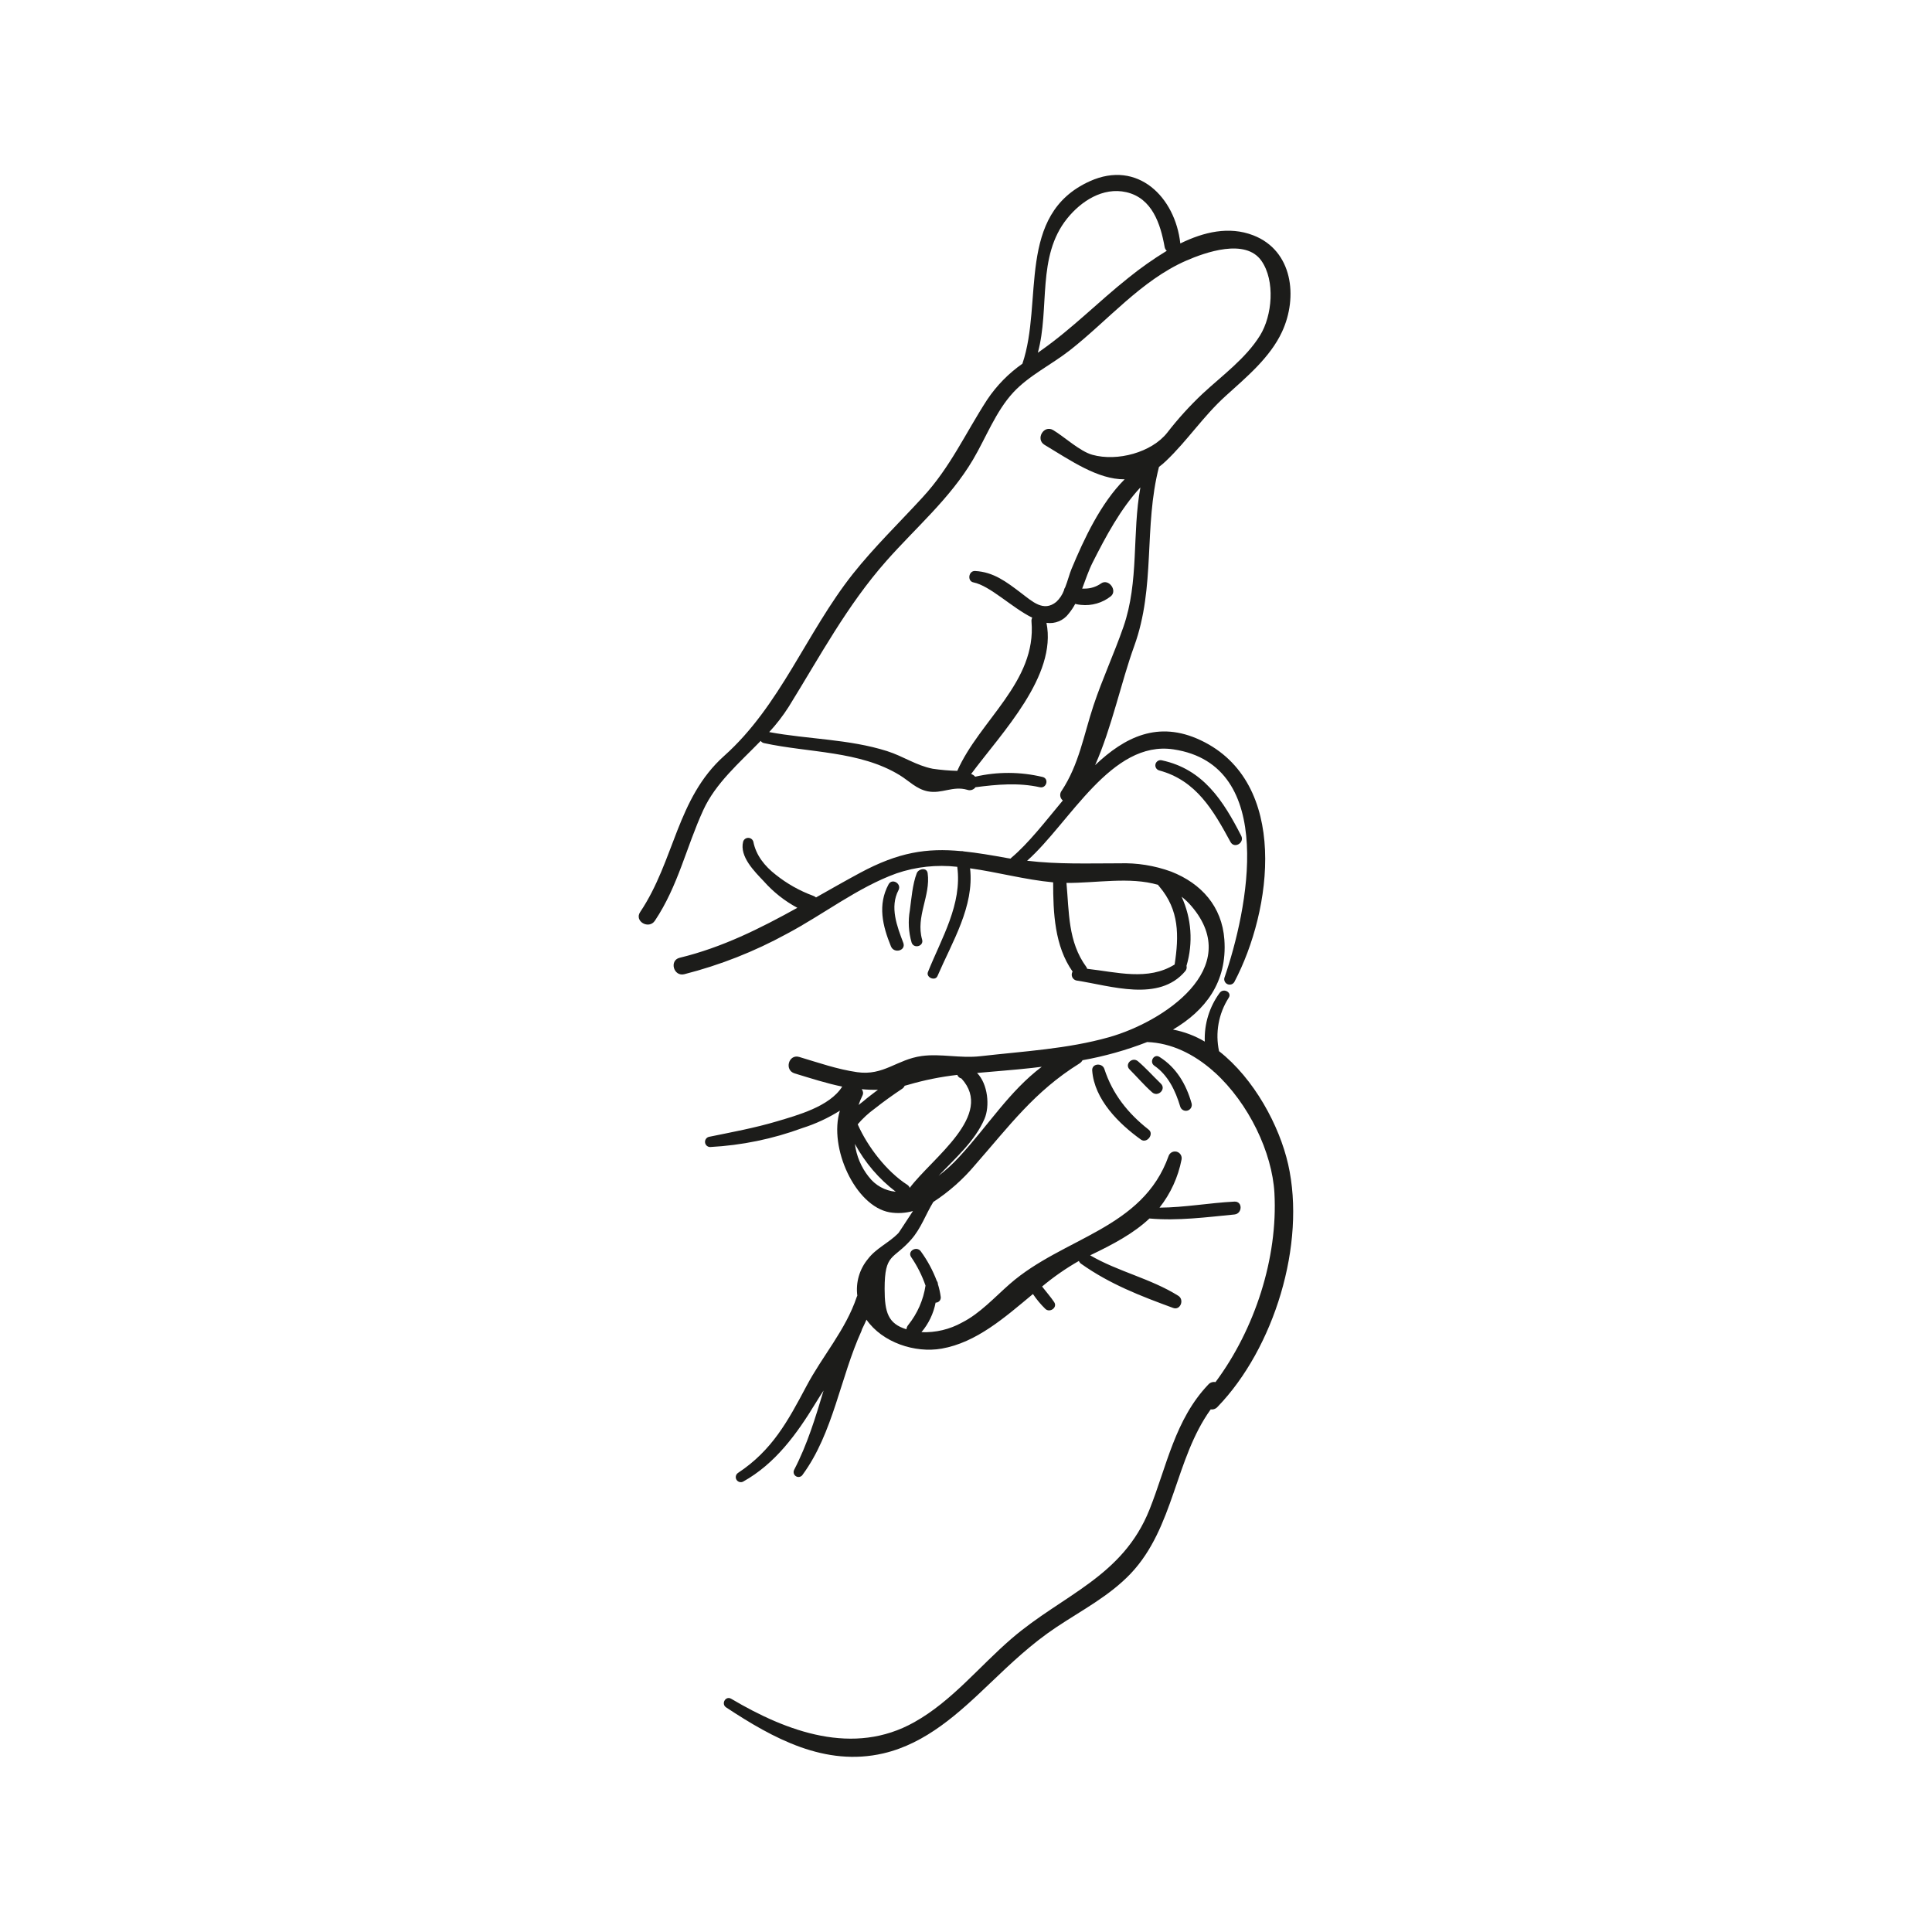 <?xml version="1.0" encoding="UTF-8"?>
<!-- Uploaded to: ICON Repo, www.iconrepo.com, Generator: ICON Repo Mixer Tools -->
<svg width="800px" height="800px" version="1.1" viewBox="144 144 512 512" xmlns="http://www.w3.org/2000/svg">
 <g fill="#1c1c1a">
  <path d="m485.36 452.5c-2.309-10.176-8.988-22.633-18.297-29.926h-0.004c-1.043-4.852-0.137-9.918 2.531-14.105 1.008-1.461-1.309-2.731-2.348-1.371-2.75 3.742-4.144 8.301-3.961 12.938-2.602-1.543-5.453-2.621-8.426-3.184 8.523-5.039 14.43-12.535 13.613-23.871-0.637-8.715-6.047-14.844-14.105-17.996-4.391-1.602-9.051-2.348-13.723-2.195-8.453 0-16.223 0.293-24.445-0.684 11.348-10.078 22.27-32.004 38.805-29.512 27.68 4.172 19.629 42.684 13.48 60.539v-0.004c-0.184 0.695 0.172 1.418 0.832 1.695 0.664 0.281 1.43 0.031 1.797-0.586 10.016-18.973 14.641-52.93-8.918-64.062-11.297-5.34-20.152-0.816-27.973 6.59 4.434-10.004 6.871-21.926 10.359-31.547 5.715-15.758 2.469-31.57 6.559-47.469l0.004-0.004c0.652-0.496 1.277-1.027 1.871-1.594 5.613-5.332 9.875-11.848 15.699-17.129 5.481-4.977 11.859-10.207 15.055-17.129 4.231-9.129 2.852-21.473-7.637-25.531-6.41-2.481-13.098-0.898-19.336 2.156-1.34-12.273-11.285-22.227-23.973-16.496-19.598 8.855-12.281 31.922-17.875 48.367v-0.004c-3.672 2.574-6.836 5.805-9.332 9.531-5.812 8.969-9.742 17.887-17.129 25.895-6.188 6.742-12.758 13.098-18.461 20.273-12.312 15.539-19.195 34.902-34.109 48.227-12.594 11.254-13.098 27.719-22.27 41.395-1.621 2.43 2.297 4.695 3.91 2.289 6.168-9.238 8.254-19.336 12.809-29.293 3.273-7.164 9.551-12.516 15.227-18.359 0.211 0.312 0.539 0.527 0.906 0.594 11.891 2.578 25.34 2.016 35.922 8.484 2.5 1.531 4.453 3.707 7.465 4.293 3.707 0.727 6.648-1.523 10.43-0.414h0.004c0.801 0.293 1.695 0.016 2.195-0.676 5.715-0.746 11.375-1.258 17.059 0 1.762 0.383 2.508-2.266 0.746-2.711-5.875-1.414-12-1.441-17.887-0.078-0.266-0.316-0.613-0.555-1.008-0.688h-0.09c8.305-11.156 22.812-26.035 19.992-40.094v0.004c2.246 0.332 4.496-0.586 5.863-2.398 0.672-0.816 1.258-1.691 1.754-2.621 0.496 0.129 1 0.219 1.512 0.262 2.836 0.305 5.68-0.512 7.918-2.277 1.875-1.543-0.625-4.828-2.609-3.387-1.258 0.879-2.758 1.352-4.293 1.352h-0.684c0.906-2.379 1.703-4.816 2.793-6.961 3.465-6.863 7.375-14.176 12.637-19.859-2.246 12.203-0.301 24.918-4.504 36.98-2.449 7.055-5.582 13.785-7.93 20.836-2.59 7.82-3.809 15.559-8.434 22.582l-0.004-0.004c-0.613 0.801-0.477 1.941 0.312 2.57-4.684 5.621-9.07 11.348-13.664 15.203v0.004c-0.07 0.059-0.133 0.125-0.191 0.199l-0.664-0.102c-4.363-0.797-8.191-1.441-11.758-1.812-0.227-0.074-0.461-0.098-0.695-0.07-9.07-0.848-16.523 0.25-26.781 5.773-3.93 2.117-7.801 4.324-11.648 6.5h-0.004c-0.234-0.203-0.508-0.355-0.805-0.453-3.566-1.312-6.894-3.191-9.863-5.562-2.91-2.258-5.238-5.129-5.945-8.766-0.18-0.598-0.73-1.004-1.352-1.004s-1.168 0.406-1.348 1.004c-1.008 3.961 3.023 7.91 5.453 10.48l-0.004-0.004c2.531 2.863 5.551 5.25 8.918 7.055-9.883 5.481-19.91 10.508-31.176 13.238-2.832 0.684-1.633 5.039 1.199 4.363 9.484-2.414 18.625-6.016 27.207-10.719 9.531-5.039 18.863-12.352 29.031-16h-0.004c5.18-1.773 10.688-2.367 16.121-1.746 1.328 9.926-4.141 18.844-7.769 27.879-0.574 1.441 1.906 2.508 2.527 1.066 3.91-9.07 9.785-18.461 8.637-28.547 7.266 1.008 14.531 3.023 22.016 3.719 0 8.062 0.383 16.898 5.148 23.641l0.004 0.004c-0.266 0.434-0.305 0.973-0.105 1.441s0.613 0.816 1.113 0.926c9.07 1.371 21.906 5.856 28.887-2.527 0.309-0.387 0.418-0.895 0.293-1.371 1.797-6.059 1.336-12.566-1.301-18.309 0.977 0.762 1.871 1.621 2.672 2.57 13.926 16.414-7.547 30.613-21.887 34.66-11.082 3.133-22.691 3.727-34.098 5.039-5.359 0.613-10.508-0.734-15.547-0.051-6.621 0.906-10.078 5.301-17.129 4.281-5.262-0.754-10.289-2.527-15.348-4.031-2.793-0.848-4.031 3.516-1.199 4.363 4.301 1.309 8.445 2.641 12.594 3.496-3.324 5.309-11.961 7.609-17.32 9.211-5.926 1.762-11.992 2.871-18.035 4.109-0.656 0.188-1.082 0.828-0.988 1.504 0.09 0.68 0.668 1.188 1.352 1.188 8.363-0.445 16.609-2.144 24.465-5.039 3.488-1.105 6.82-2.652 9.914-4.602-3.023 9.734 4.031 25.301 13.191 26.945v-0.004c2.059 0.348 4.168 0.23 6.176-0.34-1.832 2.762-3.699 5.691-3.871 5.863-2.488 2.559-5.863 3.961-8.062 6.84h0.004c-2.254 2.711-3.273 6.238-2.82 9.734-0.055 0.098-0.102 0.199-0.141 0.301-2.961 8.836-9.07 15.586-13.352 23.688-4.898 9.219-9.07 17.008-18.137 22.984v0.004c-0.582 0.395-0.754 1.176-0.398 1.781 0.352 0.605 1.117 0.836 1.746 0.523 8.535-4.734 14.277-12.664 19.254-20.859 0.676-1.109 1.371-2.195 2.086-3.285-2.137 7.113-4.281 14.219-7.769 20.949l0.004 0.004c-0.363 0.621-0.152 1.414 0.469 1.777 0.621 0.363 1.418 0.152 1.777-0.469 8.062-10.992 9.957-25.715 15.547-38.016 0.074-0.164 0.129-0.332 0.164-0.504 0.414-0.828 0.805-1.664 1.18-2.519 4.211 6.047 12.836 8.918 19.93 7.668 9.211-1.621 16.676-8.223 24.184-14.469 0.953 1.422 2.055 2.742 3.281 3.938 1.18 1.129 3.316-0.352 2.336-1.805-0.977-1.449-2.137-2.742-3.195-4.121h0.004c3.043-2.547 6.309-4.816 9.754-6.781 0.117 0.309 0.324 0.57 0.594 0.758 7.598 5.391 15.68 8.504 24.383 11.699 1.934 0.707 3.023-2.195 1.359-3.223-7.316-4.586-15.992-6.41-23.355-10.723 6.219-2.973 11.559-5.844 15.707-9.754h0.082c7.465 0.656 15.012-0.344 22.441-1.066 2.144-0.211 2.227-3.527 0-3.414-6.648 0.332-13.191 1.562-19.852 1.602l0.004-0.004c2.941-3.727 4.945-8.105 5.844-12.766 0.172-0.914-0.383-1.801-1.277-2.051-0.895-0.246-1.828 0.234-2.148 1.102-6.891 19.445-27.871 21.512-42.078 33.926-3.961 3.465-7.941 7.859-12.676 10.238-3.281 1.824-7.004 2.707-10.754 2.551 1.902-2.242 3.191-4.934 3.75-7.82 0.387 0.004 0.758-0.156 1.02-0.441 0.262-0.289 0.383-0.676 0.34-1.059-0.148-1.16-0.402-2.301-0.754-3.418 0-0.305-0.102-0.605-0.293-0.844-1.051-2.785-2.473-5.414-4.223-7.82-1.09-1.551-3.656-0.102-2.57 1.5 1.602 2.34 2.883 4.883 3.809 7.559-0.578 3.805-2.148 7.391-4.551 10.398-0.293 0.328-0.469 0.742-0.504 1.18-4.848-1.461-5.785-4.473-5.785-10.699 0-9.551 2.266-7.637 7.055-13.098 2.641-3.023 3.758-6.531 5.844-9.934v-0.004c4.121-2.68 7.828-5.953 10.992-9.715 9.168-10.449 15.82-19.578 27.711-26.973 0.352-0.215 0.645-0.516 0.844-0.879 5.852-1.047 11.59-2.66 17.129-4.816 6.418 0.23 12.383 3.184 17.461 7.648h0.004c0.113 0.145 0.254 0.266 0.41 0.363 9.07 8.223 15.254 21.281 15.852 31.98 0.945 17.281-5.211 36.152-15.617 50.129-0.719-0.145-1.461 0.117-1.938 0.676-8.816 9.281-10.953 21.543-15.539 33.07-7.133 17.926-23.043 22.59-36.535 34.199-8.574 7.375-15.82 16.586-25.797 22.168-16.121 9.07-33.703 2.578-48.535-6.195-1.48-0.875-2.75 1.352-1.34 2.289 12.473 8.223 26.199 15.77 41.656 12.184 11.355-2.641 20.031-10.699 28.215-18.52 5.633-5.379 11.082-10.551 17.602-14.895 6.769-4.516 14.105-8.293 19.781-14.277 11.488-12.184 11.668-30.301 21.16-43.469v-0.004c0.684 0.102 1.371-0.152 1.824-0.676 14.953-15.469 23.508-43.105 18.691-64.328zm-58.574-250.57c3.699-4.613 9.5-8.414 15.688-7.004 6.863 1.57 9.07 8.402 10.168 14.531 0.066 0.391 0.266 0.746 0.562 1.008-3.559 2.172-6.973 4.578-10.215 7.203-7.801 6.207-14.773 13.332-22.945 19.098l-1.008 0.715c3.227-11.801-0.34-25.453 7.75-35.551zm1.188 92.82c-0.555 1.328-1.008 3.176-1.691 4.898-0.184 0.242-0.297 0.527-0.332 0.828-0.43 1.148-1.121 2.184-2.016 3.023-3.387 2.769-6.34-0.09-9.383-2.387-3.809-2.891-7.266-5.551-12.152-5.793-1.723-0.09-2.137 2.699-0.414 3.023 4.414 0.898 10.168 6.691 15.566 9.352l0.004-0.004c-0.168 0.305-0.238 0.656-0.199 1.008 1.379 16.02-13.715 26.129-19.668 39.59h-0.004c-2.18-0.059-4.359-0.246-6.519-0.566-4.453-0.887-7.758-3.305-12.09-4.676-10.078-3.195-20.949-3.125-31.234-5.039v0.004c1.926-2.078 3.656-4.324 5.176-6.711 8.254-13.312 15.406-26.793 25.855-38.621 7.859-8.898 16.887-16.555 22.973-26.852 3.445-5.824 6.047-12.828 10.68-17.824 4.152-4.492 10.168-7.387 14.984-11.164 10.078-7.891 18.922-18.539 30.812-23.75 5.039-2.195 15.758-6.047 19.992 0.059 3.668 5.281 2.852 14.508-0.383 19.738-3.777 6.106-10.027 10.621-15.203 15.426-3.402 3.203-6.551 6.668-9.41 10.367-4.121 5.211-13.191 7.699-19.84 5.844-3.316-0.926-7.426-4.777-10.367-6.539-2.5-1.5-4.785 2.41-2.289 3.91 6.934 4.16 14.105 9.191 21.219 9.129-6.348 6.328-10.801 15.879-14.066 23.73zm23.285 84.219c5.281 6.227 5.199 12.988 4.031 20.637-7.055 4.383-15.297 2.016-23.176 1.137l0.004 0.004c-0.051-0.191-0.137-0.367-0.254-0.527-4.856-6.648-4.523-14.461-5.238-22.238 7.871 0.059 16.797-1.691 24.285 0.516h-0.004c0.094 0.176 0.211 0.336 0.355 0.473zm-53.566 49.887h0.004c0.176 0.48 0.586 0.84 1.086 0.949 8.887 9.672-7.707 21.02-13.695 28.988h0.004c-0.125-0.34-0.359-0.625-0.664-0.816-5.453-3.508-10.5-10.078-13.098-15.961v-0.09h-0.004c1.328-1.551 2.832-2.938 4.484-4.133 2.348-1.863 4.797-3.606 7.285-5.269 0.289-0.191 0.516-0.465 0.645-0.785 0.324-0.09 0.637-0.16 0.957-0.262 4.25-1.246 8.602-2.121 13-2.621zm-21.039 3.949c-1.309 1.008-2.602 1.953-3.848 3.023l-1.281 1.008h0.004c0.293-0.879 0.648-1.738 1.059-2.566 0.246-0.543 0.148-1.18-0.242-1.625 1.434 0.141 2.871 0.191 4.312 0.152zm-2.438 23.043 0.004 0.004c-2-2.512-3.266-5.523-3.66-8.707 2.66 4.953 6.356 9.277 10.832 12.676-2.848-0.25-5.453-1.695-7.172-3.981zm24.023-5.301v0.004c-1.672 1.844-3.512 3.527-5.492 5.039 4.484-4.746 9.582-9.148 12.141-15.043 1.473-3.375 0.938-9.262-1.953-12.203 4.797-0.453 9.664-0.777 14.551-1.328l2.59-0.312c-8.594 6.496-14.027 15.352-21.824 23.836z"/>
  <path d="m436.66 427.27c-0.543-1.664-3.356-1.492-3.215 0.434 0.555 7.656 7.055 14.105 12.93 18.309 1.551 1.109 3.578-1.48 2.016-2.66-5.453-4.281-9.566-9.41-11.73-16.082z"/>
  <path d="m451.62 431.16c-2.016-1.945-3.91-4.082-6.047-5.914-1.5-1.27-3.648 0.777-2.195 2.195 2.016 2.016 3.828 4.16 5.965 6.047 1.543 1.34 3.812-0.867 2.277-2.328z"/>
  <path d="m456.76 437.22c0.227 0.836 1.086 1.328 1.918 1.105 0.836-0.227 1.332-1.086 1.105-1.922-1.422-5.039-4.031-9.5-8.516-12.312-1.492-0.926-2.769 1.359-1.359 2.328 3.648 2.519 5.602 6.629 6.852 10.801z"/>
  <path d="m389.84 375.41c-0.23-1.633-2.43-1.199-2.891 0-1.129 2.934-1.41 6.742-1.832 9.855v-0.004c-0.496 2.836-0.34 5.742 0.461 8.504 0.574 1.762 3.305 1.008 2.793-0.766-1.754-6.106 2.309-11.668 1.469-17.59z"/>
  <path d="m379.48 378.36c-2.934 5.441-1.594 10.984 0.625 16.426 0.805 2.016 4.031 1.16 3.285-0.906-1.672-4.394-3.637-9.492-1.281-13.977 0.906-1.734-1.703-3.273-2.629-1.543z"/>
  <path d="m472.93 365.48c-4.766-9.309-10.078-17.633-21-19.98-0.734-0.203-1.5 0.23-1.703 0.969-0.203 0.734 0.23 1.5 0.969 1.703 9.812 2.641 14.359 10.59 18.902 18.965 1.02 1.859 3.789 0.219 2.832-1.656z"/>
 </g>
</svg>